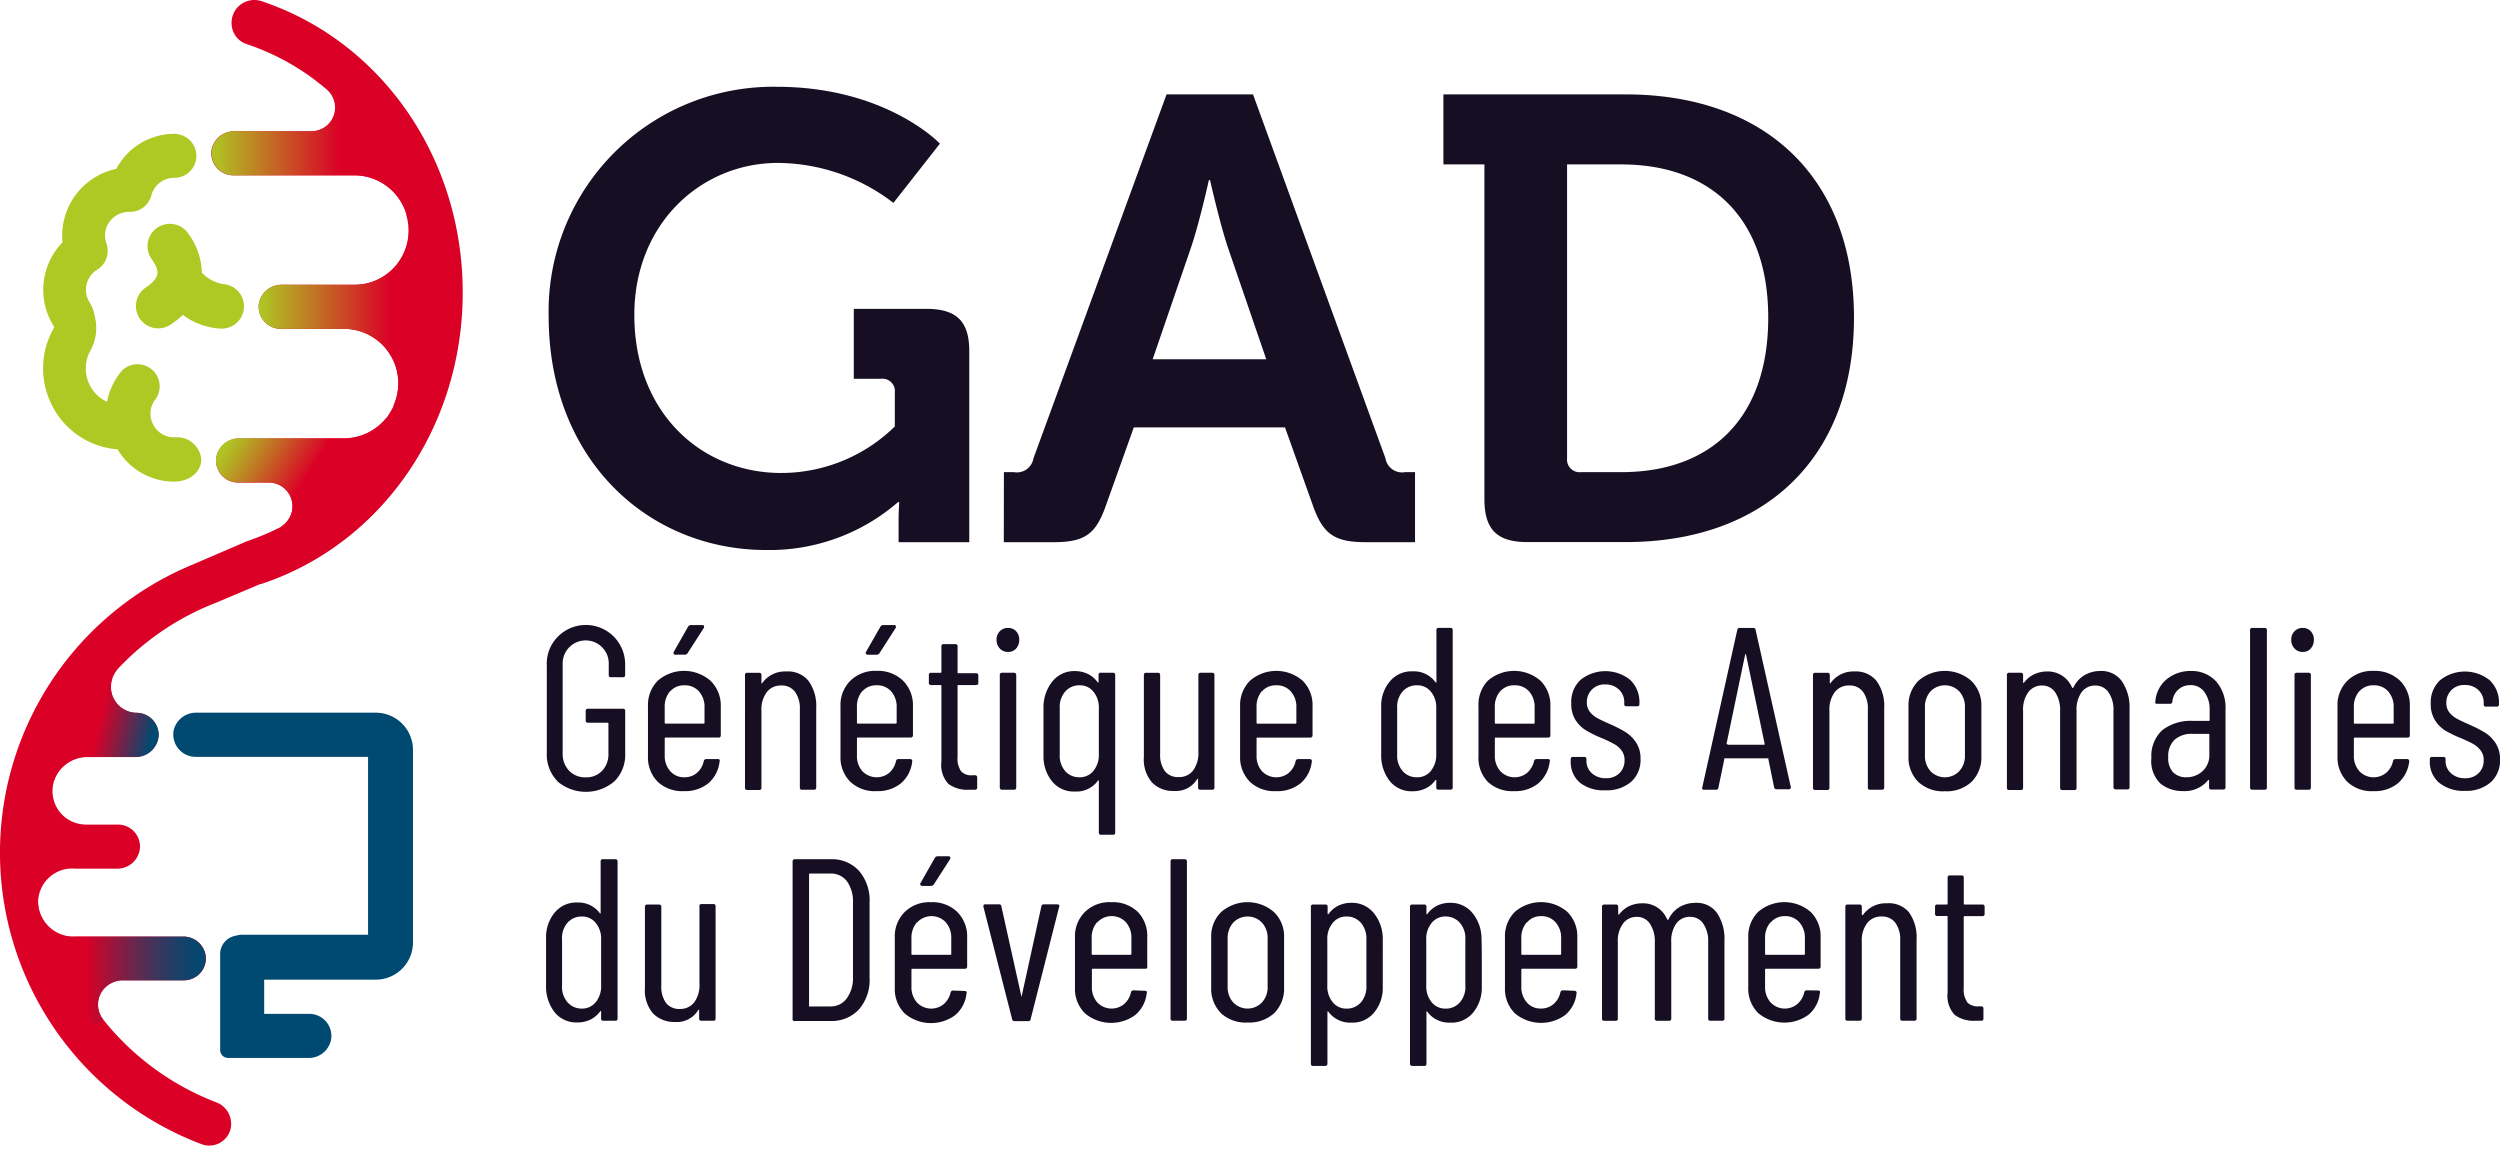 <?xml version="1.0" encoding="utf-8"?><svg xmlns="http://www.w3.org/2000/svg" xmlns:xlink="http://www.w3.org/1999/xlink" width="206.65" height="95.284" viewBox="0 0 206.65 95.284">
  <defs>
    <linearGradient id="linear-gradient" x1="0.04" y1="0.246" x2="0.597" y2="0.468" gradientUnits="objectBoundingBox">
      <stop offset="0" stop-color="#aec923"/>
      <stop offset="0.14" stop-color="#b3b223"/>
      <stop offset="0.42" stop-color="#c07724"/>
      <stop offset="0.83" stop-color="#d51a26"/>
      <stop offset="0.94" stop-color="#db0026"/>
    </linearGradient>
    <linearGradient id="linear-gradient-2" y1="0.5" x2="0.782" y2="0.5" gradientUnits="objectBoundingBox">
      <stop offset="0" stop-color="#aec923"/>
      <stop offset="0.94" stop-color="#db0026"/>
    </linearGradient>
    <linearGradient id="linear-gradient-3" x1="-0.002" y1="0.5" x2="0.639" y2="0.5" xlink:href="#linear-gradient-2"/>
    <linearGradient id="linear-gradient-4" x1="0.001" y1="0.502" x2="1" y2="0.502" gradientUnits="objectBoundingBox">
      <stop offset="0.31" stop-color="#db0026"/>
      <stop offset="0.42" stop-color="#ad0f36"/>
      <stop offset="0.57" stop-color="#70244b"/>
      <stop offset="0.71" stop-color="#40345b"/>
      <stop offset="0.83" stop-color="#1d3f67"/>
      <stop offset="0.93" stop-color="#08466e"/>
      <stop offset="1" stop-color="#004971"/>
    </linearGradient>
    <linearGradient id="linear-gradient-5" x1="0.405" y1="0.526" x2="0.925" y2="0.658" gradientUnits="objectBoundingBox">
      <stop offset="0.02" stop-color="#db0026"/>
      <stop offset="0.27" stop-color="#a71138"/>
      <stop offset="0.84" stop-color="#273c64"/>
      <stop offset="1" stop-color="#004971"/>
    </linearGradient>
  </defs>
  <g id="logo" transform="translate(-33.493 -23.489)">
    <path id="Tracé_86" data-name="Tracé 86" d="M55.1,23.582a1.883,1.883,0,0,0-2.452,2.029,1.807,1.807,0,0,0,1.276,1.537,19.733,19.733,0,0,1,6.634,3.79,1.96,1.96,0,0,1-1.307,3.4H52.878a1.891,1.891,0,0,0-1.914,1.63,1.83,1.83,0,0,0,1.814,2.014h9.993a4.5,4.5,0,0,1,4.32,3.259v.085a4.474,4.474,0,0,1-4.3,5.7H56.806a1.9,1.9,0,0,0-1.922,1.63A1.83,1.83,0,0,0,56.7,50.672h5.189a4.5,4.5,0,0,1,4.174,6.265,1.222,1.222,0,0,1-.092.208,4.474,4.474,0,0,1-4.09,2.591h-8.6a1.9,1.9,0,0,0-1.922,1.637,1.822,1.822,0,0,0,1.814,2.006h2.544a1.968,1.968,0,0,1,.922,3.7,19.625,19.625,0,0,1-2.714,1.138l-4.5,1.937a25.76,25.76,0,0,0,.715,47.907,1.722,1.722,0,0,0,.646.123,1.822,1.822,0,0,0,1.753-1.315,1.9,1.9,0,0,0-1.207-2.275,22.062,22.062,0,0,1-9.3-6.819,1.991,1.991,0,0,1,0-2.483,2.076,2.076,0,0,1,1.668-.769h5a1.822,1.822,0,0,0,1.822-1.883,1.853,1.853,0,0,0-1.922-1.73H39.717a2.821,2.821,0,1,1,0-5.619h3.528a1.876,1.876,0,0,0,1.822-1.76,1.822,1.822,0,0,0-1.83-1.883H40.694a2.844,2.844,0,0,1-1.783-.569,2.775,2.775,0,0,1-.976-2.937v-.054a2.952,2.952,0,0,1,2.8-2.022h3.936A1.9,1.9,0,0,0,46.6,84.3a1.837,1.837,0,0,0-1.83-1.883h0a2.145,2.145,0,0,1-1.991-1.422,2.306,2.306,0,0,1,.538-2.306A22.078,22.078,0,0,1,51.379,73.3l3.636-1.537h.069c9.97-3.3,16.658-13.007,16.658-24.1S65.054,26.9,55.1,23.582Z" transform="translate(0 0)" fill="#db0026"/>
    <path id="Tracé_87" data-name="Tracé 87" d="M70.979,70.871l-2.706,3.92-6.265,2.675a1.968,1.968,0,0,0-.922-3.7H58.541a1.822,1.822,0,0,1-1.814-2.006,1.9,1.9,0,0,1,1.922-1.637h8.6a4.543,4.543,0,0,0,3.521-1.645Z" transform="translate(-5.371 -10.405)" fill="url(#linear-gradient)"/>
    <path id="Tracé_88" data-name="Tracé 88" d="M76.177,51.129l-.561,7.541L72.4,62.752a1.222,1.222,0,0,0,.092-.208,4.5,4.5,0,0,0-4.174-6.25H63.131a1.83,1.83,0,0,1-1.814-2.014,1.9,1.9,0,0,1,1.922-1.63H69.25A4.474,4.474,0,0,0,73.709,47.8Z" transform="translate(-6.433 -5.622)" fill="url(#linear-gradient-2)"/>
    <path id="Tracé_89" data-name="Tracé 89" d="M72.385,43.559v-.085a4.5,4.5,0,0,0-4.32-3.259H58.071A1.83,1.83,0,0,1,56.257,38.2a1.891,1.891,0,0,1,1.914-1.63h6.342a1.96,1.96,0,0,0,1.315-3.421l4.966,2.821,3.075,5.02Z" transform="translate(-5.263 -2.234)" fill="url(#linear-gradient-3)"/>
    <path id="Tracé_90" data-name="Tracé 90" d="M55.48,147.4h0Z" transform="translate(-5.085 -28.657)" fill="#221b5c"/>
    <path id="Tracé_91" data-name="Tracé 91" d="M57.9,146.779l.092-.069Z" transform="translate(-5.645 -28.498)" fill="#221b5c"/>
    <path id="Tracé_92" data-name="Tracé 92" d="M42.815,130.221a1.983,1.983,0,0,1-.184-2.237,2.114,2.114,0,0,1,1.868-1.015h4.958a1.822,1.822,0,0,0,1.822-1.883,1.853,1.853,0,0,0-1.922-1.73H40.5a2.944,2.944,0,0,1-3.075-2.806l-.546.284.346,2.6h0l2.306,5.935,2.667,1.207Z" transform="translate(-0.783 -22.448)" fill="url(#linear-gradient-4)"/>
    <path id="Tracé_93" data-name="Tracé 93" d="M39.29,104.675a2.783,2.783,0,0,1,2.66-2.006h4.074a1.9,1.9,0,0,0,1.929-1.768,1.837,1.837,0,0,0-1.83-1.883h0A2.152,2.152,0,0,1,44.171,97.7a2.175,2.175,0,0,1,.43-2.383l-2.544,1.537-2.737,5.281Z" transform="translate(-1.341 -16.613)" fill="url(#linear-gradient-5)"/>
    <path id="Tracé_94" data-name="Tracé 94" d="M56.09,147.44Z" transform="translate(-5.226 -28.667)" fill="#221b5c"/>
    <path id="Tracé_95" data-name="Tracé 95" d="M58.779,145.75l-.069.123Z" transform="translate(-5.832 -28.276)" fill="#221b5c"/>
    <path id="Tracé_96" data-name="Tracé 96" d="M58.34,146.365a.77.77,0,0,0,.092-.115.77.77,0,0,1-.092.115Z" transform="translate(-5.747 -28.391)" fill="#221b5c"/>
    <path id="Tracé_97" data-name="Tracé 97" d="M57.31,147.16h.077Z" transform="translate(-5.508 -28.602)" fill="#221b5c"/>
    <path id="Tracé_98" data-name="Tracé 98" d="M56.69,147.36h0Z" transform="translate(-5.365 -28.648)" fill="#221b5c"/>
    <path id="Tracé_99" data-name="Tracé 99" d="M56.641,128.665H63.29a1.876,1.876,0,0,0,1.868-1.461,1.822,1.822,0,0,0-1.791-2.183H59.639v-2.829h9.225a3.075,3.075,0,0,0,3.075-3.075V103.2a3.075,3.075,0,0,0-3.075-3.075H54.043a1.9,1.9,0,0,0-1.883,1.438,1.853,1.853,0,0,0,1.814,2.214H68.226v14.7h-10.4a1.845,1.845,0,0,0-.538.085A1.537,1.537,0,0,0,56,120.017v.238a.631.631,0,0,0,0,.108.285.285,0,0,0,0,.085v7.6A.661.661,0,0,0,56.641,128.665Z" transform="translate(-4.309 -17.725)" fill="#004971"/>
    <path id="Tracé_100" data-name="Tracé 100" d="M48.961,62.971a1.953,1.953,0,0,1-1.768-1.13,1.9,1.9,0,0,1,.261-2.068,1.83,1.83,0,0,0-2.821-2.306,5.673,5.673,0,0,0-1.222,2.568,3.049,3.049,0,0,1-1.384-4.213,3.844,3.844,0,0,0,.43-2.591l-.085-.43a3.344,3.344,0,0,0-.43-1.038,1.953,1.953,0,0,1,.653-2.652,1.83,1.83,0,0,0,.769-2.175,1.937,1.937,0,0,1,.246-1.783,2.037,2.037,0,0,1,1.722-.823h0a1.822,1.822,0,0,0,1.745-1.361,1.937,1.937,0,0,1,1.883-1.453,1.814,1.814,0,0,0,1.33-3.075,1.914,1.914,0,0,0-1.4-.561,5.427,5.427,0,0,0-4.712,2.9,5.627,5.627,0,0,0-4.443,6.065,5.642,5.642,0,0,0-.676,7.011,6.719,6.719,0,0,0-.223,6.411,6.611,6.611,0,0,0,5.45,3.69A5.435,5.435,0,0,0,48.9,66.63c1.491,0,2.306-.922,2.306-1.837a2.022,2.022,0,0,0-2.245-1.822Z" transform="translate(-1.073 -3.328)" fill="#aec923"/>
    <path id="Tracé_101" data-name="Tracé 101" d="M55.195,52.515a2.929,2.929,0,0,1-1.63-.922,5.658,5.658,0,0,0-1.122-3.221,1.845,1.845,0,1,0-3.029,2.107c.646.938.769,1.5-.492,2.352a1.845,1.845,0,1,0,2.107,3.029A7.211,7.211,0,0,0,52,55.09a5.612,5.612,0,0,0,3.2,1.138,1.845,1.845,0,0,0,0-3.69Z" transform="translate(-3.385 -5.572)" fill="#aec923"/>
    <path id="Tracé_102" data-name="Tracé 102" d="M93.165,103.637a3.121,3.121,0,0,1-.876-2.306V94.044a3.129,3.129,0,0,1,.876-2.306,3.249,3.249,0,0,1,5.6,2.306v.823c0,.123-.062.184-.192.184H97.6a.169.169,0,0,1-.192-.184V94A1.906,1.906,0,1,0,93.6,94v7.341a2.006,2.006,0,0,0,.523,1.43,1.806,1.806,0,0,0,1.368.553,1.783,1.783,0,0,0,1.376-.546,1.983,1.983,0,0,0,.515-1.438V98.887a.069.069,0,0,0-.077-.077H95.687c-.123,0-.184-.061-.184-.192v-.769a.169.169,0,0,1,.184-.192h2.89a.169.169,0,0,1,.192.192v3.5a3.075,3.075,0,0,1-.892,2.306,3.628,3.628,0,0,1-4.712,0Z" transform="translate(-13.597 -15.582)" fill="#160f23"/>
    <path id="Tracé_103" data-name="Tracé 103" d="M108.988,100H104.63a.069.069,0,0,0-.077.077v1.391a1.891,1.891,0,0,0,.454,1.307,1.491,1.491,0,0,0,1.168.507,1.537,1.537,0,0,0,1.045-.369,1.745,1.745,0,0,0,.561-.969.215.215,0,0,1,.215-.169h.953a.2.2,0,0,1,.138.054.177.177,0,0,1,0,.154,2.744,2.744,0,0,1-.922,1.791,3.013,3.013,0,0,1-2.022.653,2.952,2.952,0,0,1-2.168-.769,2.867,2.867,0,0,1-.807-2.122v-4.12a2.86,2.86,0,0,1,.807-2.114,3.321,3.321,0,0,1,4.359,0,2.837,2.837,0,0,1,.853,2.114v2.391a.169.169,0,0,1-.2.192Zm-3.982-3.844a1.937,1.937,0,0,0-.454,1.33v1.284a.069.069,0,0,0,.077.077h3.136a.069.069,0,0,0,.077-.077V97.511a1.906,1.906,0,0,0-.461-1.33,1.537,1.537,0,0,0-1.207-.5,1.484,1.484,0,0,0-1.168.5Zm.292-3.075a.161.161,0,0,1,0-.161l1.184-2.083a.269.269,0,0,1,.231-.138h.938q.115,0,.138.069a.161.161,0,0,1,0,.161l-1.338,2.083a.269.269,0,0,1-.231.138H105.5a.154.154,0,0,1-.2-.085Z" transform="translate(-16.114 -15.544)" fill="#160f23"/>
    <path id="Tracé_104" data-name="Tracé 104" d="M118.85,96.465a3.536,3.536,0,0,1,.638,2.237v6.58c0,.123-.062.184-.192.184h-.976a.161.161,0,0,1-.185-.185V98.817a2.306,2.306,0,0,0-.407-1.453,1.338,1.338,0,0,0-1.13-.515,1.445,1.445,0,0,0-1.2.553,2.383,2.383,0,0,0-.438,1.537V105.3a.169.169,0,0,1-.192.184h-.976c-.131,0-.192-.062-.192-.184V95.988a.169.169,0,0,1,.192-.192h.976a.177.177,0,0,1,.192.192v.676c0,.046,0,0,.054,0A2.306,2.306,0,0,1,117,95.688,2.2,2.2,0,0,1,118.85,96.465Z" transform="translate(-18.526 -16.696)" fill="#160f23"/>
    <path id="Tracé_105" data-name="Tracé 105" d="M129.665,100h-4.359c-.054,0-.077,0-.077.077v1.391a1.883,1.883,0,0,0,.446,1.307,1.639,1.639,0,0,0,2.222.138,1.791,1.791,0,0,0,.561-.969.208.208,0,0,1,.208-.169h.961a.177.177,0,0,1,.131.054.154.154,0,0,1,.038.154,2.744,2.744,0,0,1-.922,1.791,3.029,3.029,0,0,1-2.022.653,2.921,2.921,0,0,1-2.168-.769,2.844,2.844,0,0,1-.815-2.122v-4.12a2.837,2.837,0,0,1,.815-2.114,2.937,2.937,0,0,1,2.168-.815,2.975,2.975,0,0,1,2.191.815,2.867,2.867,0,0,1,.815,2.114v2.391a.177.177,0,0,1-.192.192Zm-3.99-3.844a1.93,1.93,0,0,0-.446,1.33v1.284a.069.069,0,0,0,.077.077h3.129a.069.069,0,0,0,.077-.077V97.51a1.937,1.937,0,0,0-.454-1.33,1.537,1.537,0,0,0-1.207-.5,1.491,1.491,0,0,0-1.176.5Zm.3-3.075a.138.138,0,0,1,0-.161l1.192-2.083a.269.269,0,0,1,.223-.138h.9a.146.146,0,0,1,.146.069.184.184,0,0,1,0,.161L127.1,93.013a.269.269,0,0,1-.231.138h-.723a.154.154,0,0,1-.169-.085Z" transform="translate(-20.901 -15.544)" fill="#160f23"/>
    <path id="Tracé_106" data-name="Tracé 106" d="M137.275,96.132h-1.453c-.054,0-.077,0-.077.077v5.85a1.853,1.853,0,0,0,.3,1.215,1.153,1.153,0,0,0,.938.315h.192a.169.169,0,0,1,.192.192v.823c0,.123-.061.184-.192.184H136.7a2.637,2.637,0,0,1-1.714-.484,2.306,2.306,0,0,1-.577-1.845v-6.25a.069.069,0,0,0-.077-.077h-.769a.169.169,0,0,1-.192-.192v-.63a.169.169,0,0,1,.192-.192h.769a.069.069,0,0,0,.077-.077v-2.1c0-.131.061-.192.184-.192h.961a.169.169,0,0,1,.192.192v2.137c0,.054,0,.077.077.077h1.453a.169.169,0,0,1,.184.192v.63C137.459,96.07,137.4,96.132,137.275,96.132Z" transform="translate(-23.099 -16.018)" fill="#160f23"/>
    <path id="Tracé_107" data-name="Tracé 107" d="M140.919,92.709a1.022,1.022,0,0,1-.269-.723.969.969,0,0,1,.269-.7.915.915,0,0,1,.692-.277.869.869,0,0,1,.661.277.992.992,0,0,1,.254.7,1.053,1.053,0,0,1-.254.723.853.853,0,0,1-.661.284A.892.892,0,0,1,140.919,92.709Zm0,11.531V94.907a.169.169,0,0,1,.192-.192h.976a.177.177,0,0,1,.192.192V104.2a.169.169,0,0,1-.192.184h-.976a.175.175,0,0,1-.192-.184Z" transform="translate(-24.783 -15.616)" fill="#160f23"/>
    <path id="Tracé_108" data-name="Tracé 108" d="M150.466,95.788h.969a.169.169,0,0,1,.192.192v13.007a.169.169,0,0,1-.192.192h-.969a.169.169,0,0,1-.192-.192v-4.243a.054.054,0,0,0,0-.054h-.062a2.175,2.175,0,0,1-1.9.915,2.306,2.306,0,0,1-1.845-.769,3.236,3.236,0,0,1-.769-2.076c0-.469,0-1.153,0-2.06V98.579a3.39,3.39,0,0,1,.769-2.114,2.306,2.306,0,0,1,1.822-.815,2.514,2.514,0,0,1,1.084.238,2.222,2.222,0,0,1,.815.7h.062a.061.061,0,0,0,0-.062v-.553a.169.169,0,0,1,.215-.185Zm-.646,8.118a2.068,2.068,0,0,0,.454-1.384v-3.79a2.037,2.037,0,0,0-.454-1.384,1.407,1.407,0,0,0-1.138-.523,1.537,1.537,0,0,0-1.2.53,1.937,1.937,0,0,0-.438,1.376v3.79a1.945,1.945,0,0,0,.438,1.384,1.537,1.537,0,0,0,1.2.523,1.43,1.43,0,0,0,1.138-.523Z" transform="translate(-25.951 -16.689)" fill="#160f23"/>
    <path id="Tracé_109" data-name="Tracé 109" d="M161.161,95.829h.976a.169.169,0,0,1,.184.192v9.294a.161.161,0,0,1-.184.184h-.976c-.131,0-.192-.062-.192-.184v-.707H160.9a2.052,2.052,0,0,1-1.906.992,2.421,2.421,0,0,1-1.83-.7,2.913,2.913,0,0,1-.676-2.114V96.022a.169.169,0,0,1,.192-.192h.969a.169.169,0,0,1,.185.192v6.5a2.26,2.26,0,0,0,.392,1.438,1.368,1.368,0,0,0,1.138.492,1.437,1.437,0,0,0,1.2-.553,2.429,2.429,0,0,0,.431-1.537V96.022a.169.169,0,0,1,.169-.192Z" transform="translate(-28.443 -16.73)" fill="#160f23"/>
    <path id="Tracé_110" data-name="Tracé 110" d="M172.635,101.142h-4.359c-.054,0-.077,0-.077.077v1.391a1.883,1.883,0,0,0,.446,1.307,1.639,1.639,0,0,0,2.222.138,1.745,1.745,0,0,0,.561-.969.215.215,0,0,1,.215-.169h.953a.177.177,0,0,1,.131.054.154.154,0,0,1,.038.154,2.744,2.744,0,0,1-.922,1.791,3.029,3.029,0,0,1-2.022.653,2.936,2.936,0,0,1-2.168-.769,2.875,2.875,0,0,1-.815-2.122v-4.12a2.867,2.867,0,0,1,.815-2.114,3.321,3.321,0,0,1,4.359,0,2.837,2.837,0,0,1,.815,2.114v2.391a.177.177,0,0,1-.192.192Zm-3.99-3.844a1.93,1.93,0,0,0-.446,1.33v1.284a.069.069,0,0,0,.077.077h3.136a.069.069,0,0,0,.077-.077V98.651a1.907,1.907,0,0,0-.461-1.33,1.537,1.537,0,0,0-1.207-.5,1.491,1.491,0,0,0-1.176.5Z" transform="translate(-30.839 -16.684)" fill="#160f23"/>
    <path id="Tracé_111" data-name="Tracé 111" d="M186.753,91h.976a.169.169,0,0,1,.192.192v13c0,.123-.062.184-.192.184h-.976a.169.169,0,0,1-.192-.184v-.553a.061.061,0,0,0,0-.062H186.5a2.137,2.137,0,0,1-.815.692,2.375,2.375,0,0,1-1.076.238,2.306,2.306,0,0,1-1.83-.769,3.4,3.4,0,0,1-.769-2.114q0-.7,0-2.122V97.434a3.113,3.113,0,0,1,.769-2.068,2.306,2.306,0,0,1,1.845-.769,2.183,2.183,0,0,1,1.891.922h.061a.054.054,0,0,0,0-.054V91.2a.169.169,0,0,1,.177-.2Zm-.638,11.823a2.068,2.068,0,0,0,.446-1.384V97.657a2.037,2.037,0,0,0-.446-1.384,1.414,1.414,0,0,0-1.138-.523,1.537,1.537,0,0,0-1.207.523,1.922,1.922,0,0,0-.438,1.384v3.79a1.952,1.952,0,0,0,.438,1.376,1.538,1.538,0,0,0,1.207.53,1.438,1.438,0,0,0,1.138-.523Z" transform="translate(-34.348 -15.613)" fill="#160f23"/>
    <path id="Tracé_112" data-name="Tracé 112" d="M198.257,101.142H193.9a.069.069,0,0,0-.077.077v1.391a1.891,1.891,0,0,0,.454,1.307,1.629,1.629,0,0,0,2.214.138,1.8,1.8,0,0,0,.569-.969.208.208,0,0,1,.208-.169h.953a.185.185,0,0,1,.138.054.177.177,0,0,1,0,.154,2.79,2.79,0,0,1-.93,1.791,3.006,3.006,0,0,1-2.014.653,2.952,2.952,0,0,1-2.175-.769,2.867,2.867,0,0,1-.769-2.122v-4.12a2.86,2.86,0,0,1,.769-2.114,3.321,3.321,0,0,1,4.359,0,2.837,2.837,0,0,1,.815,2.114v2.391a.169.169,0,0,1-.154.192ZM194.275,97.3a1.937,1.937,0,0,0-.454,1.33v1.284a.069.069,0,0,0,.077.077h3.136a.069.069,0,0,0,.077-.077V98.651a1.907,1.907,0,0,0-.461-1.33,1.538,1.538,0,0,0-1.2-.5,1.491,1.491,0,0,0-1.184.5Z" transform="translate(-36.766 -16.684)" fill="#160f23"/>
    <path id="Tracé_113" data-name="Tracé 113" d="M203.158,104.884a2.252,2.252,0,0,1-.769-1.807v-.138a.169.169,0,0,1,.184-.192h.922c.123,0,.192.054.192.154v.154a1.376,1.376,0,0,0,.446,1.038,1.668,1.668,0,0,0,1.176.415,1.538,1.538,0,0,0,1.107-.415,1.461,1.461,0,0,0,.423-1.076,1.3,1.3,0,0,0-.269-.83,1.922,1.922,0,0,0-.623-.523,10.578,10.578,0,0,0-1.061-.5,9.223,9.223,0,0,1-1.261-.63,2.767,2.767,0,0,1-.846-.846,2.529,2.529,0,0,1-.346-1.384,2.5,2.5,0,0,1,.769-1.929,3.29,3.29,0,0,1,4.1,0,2.544,2.544,0,0,1,.769,1.93v.062c0,.131-.062.192-.185.192H207c-.123,0-.185-.054-.185-.154V98.25a1.414,1.414,0,0,0-.438-1.069,1.537,1.537,0,0,0-1.115-.423,1.438,1.438,0,0,0-1.537,1.491,1.207,1.207,0,0,0,.246.769,1.968,1.968,0,0,0,.607.515q.369.2,1.015.484a11.055,11.055,0,0,1,1.291.653,2.952,2.952,0,0,1,.892.861,2.36,2.36,0,0,1,.384,1.376,2.414,2.414,0,0,1-.769,1.891,3.075,3.075,0,0,1-2.129.707,3.167,3.167,0,0,1-2.106-.623Z" transform="translate(-39.061 -16.691)" fill="#160f23"/>
    <path id="Tracé_114" data-name="Tracé 114" d="M222.477,104.216l-.484-2.368a.061.061,0,0,0,0-.062h-3.636a.077.077,0,0,0,0,.062l-.492,2.368c0,.115-.085.169-.215.169h-.969a.169.169,0,0,1-.146-.054.192.192,0,0,1,0-.154l2.89-13a.192.192,0,0,1,.208-.169h1.1c.131,0,.2.054.208.169l2.913,13h0c0,.115-.061.169-.177.169h-.992a.192.192,0,0,1-.208-.131Zm-3.844-3.552h3c.038,0,.054,0,.054-.077l-1.537-7.364s0-.054-.038-.054,0,0-.038.054l-1.537,7.364c.077.046.1.077.138.077Z" transform="translate(-42.329 -15.616)" fill="#160f23"/>
    <path id="Tracé_115" data-name="Tracé 115" d="M233.69,96.465a3.536,3.536,0,0,1,.638,2.237v6.58c0,.123-.061.184-.192.184h-.976a.161.161,0,0,1-.185-.185V98.817a2.306,2.306,0,0,0-.407-1.453,1.338,1.338,0,0,0-1.13-.515,1.445,1.445,0,0,0-1.2.553,2.383,2.383,0,0,0-.438,1.537v6.365a.169.169,0,0,1-.192.184h-.976c-.131,0-.192-.062-.192-.184V95.989a.169.169,0,0,1,.192-.192h1.007a.177.177,0,0,1,.192.192v.676c0,.046.038,0,.054,0a2.306,2.306,0,0,1,1.991-.976,2.2,2.2,0,0,1,1.814.776Z" transform="translate(-45.086 -16.697)" fill="#160f23"/>
    <path id="Tracé_116" data-name="Tracé 116" d="M239.524,104.808a2.844,2.844,0,0,1-.815-2.122V98.559a2.844,2.844,0,0,1,.823-2.114,3.329,3.329,0,0,1,4.366,0,2.829,2.829,0,0,1,.838,2.114v4.128a2.852,2.852,0,0,1-.823,2.122,3.013,3.013,0,0,1-2.2.769A2.96,2.96,0,0,1,239.524,104.808Zm3.382-.892a1.83,1.83,0,0,0,.469-1.307V98.651a1.876,1.876,0,0,0-.469-1.33,1.661,1.661,0,0,0-2.375,0,1.906,1.906,0,0,0-.461,1.33v3.959a1.86,1.86,0,0,0,.461,1.307,1.644,1.644,0,0,0,2.375,0Z" transform="translate(-47.461 -16.684)" fill="#160f23"/>
    <path id="Tracé_117" data-name="Tracé 117" d="M258.8,96.492a3.844,3.844,0,0,1,.63,2.306v6.442a.161.161,0,0,1-.185.184h-.953a.169.169,0,0,1-.192-.184v-6.3a2.552,2.552,0,0,0-.407-1.537,1.3,1.3,0,0,0-1.076-.561,1.368,1.368,0,0,0-1.153.553,2.475,2.475,0,0,0-.415,1.537v6.365a.169.169,0,0,1-.192.184h-.976c-.131,0-.192-.062-.192-.184V98.937a2.606,2.606,0,0,0-.407-1.537,1.284,1.284,0,0,0-1.069-.561,1.391,1.391,0,0,0-1.153.553,2.429,2.429,0,0,0-.43,1.537v6.365c0,.123-.061.184-.192.184h-.953c-.131,0-.192-.062-.192-.184V95.977a.169.169,0,0,1,.192-.192h.953a.169.169,0,0,1,.192.192v.638h.069a2.2,2.2,0,0,1,.853-.707,2.5,2.5,0,0,1,1.053-.231,2.206,2.206,0,0,1,1.261.354,2.252,2.252,0,0,1,.823,1,.054.054,0,0,0,.061,0s.038,0,.054-.054a2.306,2.306,0,0,1,.938-1.015A2.606,2.606,0,0,1,257,95.639a2.076,2.076,0,0,1,1.8.853Z" transform="translate(-49.908 -16.686)" fill="#160f23"/>
    <path id="Tracé_118" data-name="Tracé 118" d="M270.183,96.508a3.3,3.3,0,0,1,.769,2.306v6.442c0,.123-.061.184-.192.184h-.976a.169.169,0,0,1-.192-.184v-.607a.092.092,0,0,0-.069,0,2.483,2.483,0,0,1-2.106.915,2.883,2.883,0,0,1-1.822-.6,2.56,2.56,0,0,1-.769-2.129,2.891,2.891,0,0,1,.9-2.306,3.844,3.844,0,0,1,2.468-.769h1.376c.046,0,.069,0,.069-.077v-.769a2.46,2.46,0,0,0-.43-1.537,1.376,1.376,0,0,0-1.176-.569,1.437,1.437,0,0,0-.992.377,1.484,1.484,0,0,0-.477.976.192.192,0,0,1-.208.192H265.3a.184.184,0,0,1-.146-.054.146.146,0,0,1,0-.138,2.591,2.591,0,0,1,.915-1.822,3.075,3.075,0,0,1,2.022-.7A2.737,2.737,0,0,1,270.183,96.508Zm-1.13,7.411a1.783,1.783,0,0,0,.561-1.4v-1.607c0-.054,0-.077-.069-.077H268.2a2.1,2.1,0,0,0-1.453.484,1.86,1.86,0,0,0-.53,1.445,1.7,1.7,0,0,0,.407,1.253,1.491,1.491,0,0,0,1.084.407A1.945,1.945,0,0,0,269.053,103.919Z" transform="translate(-53.498 -16.686)" fill="#160f23"/>
    <path id="Tracé_119" data-name="Tracé 119" d="M275.439,104.2v-13a.169.169,0,0,1,.192-.192h1.007a.169.169,0,0,1,.192.192v13a.169.169,0,0,1-.192.184h-.976C275.5,104.385,275.439,104.324,275.439,104.2Z" transform="translate(-55.956 -15.615)" fill="#160f23"/>
    <path id="Tracé_120" data-name="Tracé 120" d="M280.139,92.709a.992.992,0,0,1-.269-.723.938.938,0,0,1,.269-.7.9.9,0,0,1,.684-.277.861.861,0,0,1,.661.277.992.992,0,0,1,.254.7,1.053,1.053,0,0,1-.254.723.838.838,0,0,1-.661.284.876.876,0,0,1-.684-.284Zm0,11.531V94.907a.169.169,0,0,1,.184-.192h.976a.169.169,0,0,1,.192.192V104.2c0,.123-.061.184-.192.184h-.976a.161.161,0,0,1-.184-.185Z" transform="translate(-56.981 -15.616)" fill="#160f23"/>
    <path id="Tracé_121" data-name="Tracé 121" d="M290.628,101.141h-4.359a.069.069,0,0,0-.077.077v1.391a1.891,1.891,0,0,0,.454,1.307,1.629,1.629,0,0,0,2.214.138,1.753,1.753,0,0,0,.569-.969.208.208,0,0,1,.208-.169h.953a.184.184,0,0,1,.138.054.177.177,0,0,1,.038.154,2.752,2.752,0,0,1-.93,1.791,3,3,0,0,1-2.014.653,2.921,2.921,0,0,1-2.168-.769,2.844,2.844,0,0,1-.815-2.122v-4.12a2.837,2.837,0,0,1,.815-2.114,2.937,2.937,0,0,1,2.168-.815,2.99,2.99,0,0,1,2.191.815,2.86,2.86,0,0,1,.807,2.114v2.391a.169.169,0,0,1-.192.192ZM286.646,97.3a1.937,1.937,0,0,0-.454,1.33v1.284a.069.069,0,0,0,.077.077h3.136a.069.069,0,0,0,.077-.077V98.65a1.937,1.937,0,0,0-.454-1.33,1.537,1.537,0,0,0-1.207-.5,1.491,1.491,0,0,0-1.176.5Z" transform="translate(-58.129 -16.683)" fill="#160f23"/>
    <path id="Tracé_122" data-name="Tracé 122" d="M295.538,104.894a2.252,2.252,0,0,1-.769-1.807v-.138a.169.169,0,0,1,.192-.192h.915c.131,0,.192.054.192.154v.154a1.376,1.376,0,0,0,.446,1.038,1.668,1.668,0,0,0,1.176.415,1.537,1.537,0,0,0,1.107-.415,1.461,1.461,0,0,0,.423-1.076,1.253,1.253,0,0,0-.269-.83,1.975,1.975,0,0,0-.615-.523c-.238-.131-.592-.3-1.069-.5a9.224,9.224,0,0,1-1.23-.6,2.668,2.668,0,0,1-.838-.846,2.468,2.468,0,0,1-.354-1.384,2.5,2.5,0,0,1,.769-1.929,3.29,3.29,0,0,1,4.1,0,2.522,2.522,0,0,1,.769,1.93v.062a.169.169,0,0,1-.192.192h-.876c-.131,0-.192-.054-.192-.154V98.29a1.438,1.438,0,0,0-.43-1.053,1.538,1.538,0,0,0-1.122-.423,1.438,1.438,0,0,0-1.537,1.491,1.207,1.207,0,0,0,.246.769,2,2,0,0,0,.615.515q.361.2,1.015.484a11.529,11.529,0,0,1,1.284.653,2.867,2.867,0,0,1,.892.861,2.36,2.36,0,0,1,.384,1.376,2.414,2.414,0,0,1-.769,1.891,3.075,3.075,0,0,1-2.122.707,3.167,3.167,0,0,1-2.137-.669Z" transform="translate(-60.426 -16.7)" fill="#160f23"/>
    <path id="Tracé_123" data-name="Tracé 123" d="M96.953,115.877h.976c.131,0,.192.061.192.184v12.976a.169.169,0,0,1-.192.192h-.976a.169.169,0,0,1-.192-.192v-.553a.061.061,0,0,0,0-.054H96.7a2.222,2.222,0,0,1-.815.7,2.376,2.376,0,0,1-1.076.238,2.306,2.306,0,0,1-1.83-.769,3.4,3.4,0,0,1-.769-2.114V122.3a3.152,3.152,0,0,1,.769-2.076,2.306,2.306,0,0,1,1.845-.769,2.191,2.191,0,0,1,1.837.892h.061a.061.061,0,0,0,0-.054v-4.251a.169.169,0,0,1,.231-.161Zm-.638,11.815a2.037,2.037,0,0,0,.446-1.384v-3.782a2.037,2.037,0,0,0-.446-1.384,1.422,1.422,0,0,0-1.138-.53,1.537,1.537,0,0,0-1.207.53,1.922,1.922,0,0,0-.438,1.384v3.782a1.937,1.937,0,0,0,.438,1.376,1.537,1.537,0,0,0,1.207.538A1.422,1.422,0,0,0,96.315,127.692Z" transform="translate(-13.58 -21.364)" fill="#160f23"/>
    <path id="Tracé_124" data-name="Tracé 124" d="M107.511,120.7h.976a.169.169,0,0,1,.192.192v9.263a.169.169,0,0,1-.192.192h-.976a.169.169,0,0,1-.192-.192v-.707a.108.108,0,0,0-.069,0,2.045,2.045,0,0,1-1.914,1,2.445,2.445,0,0,1-1.822-.7,2.921,2.921,0,0,1-.676-2.114v-6.7a.169.169,0,0,1,.192-.192H104a.169.169,0,0,1,.192.192v6.5a2.306,2.306,0,0,0,.392,1.445,1.376,1.376,0,0,0,1.138.492,1.453,1.453,0,0,0,1.2-.561,2.406,2.406,0,0,0,.423-1.537V120.93a.169.169,0,0,1,.169-.231Z" transform="translate(-16.035 -22.482)" fill="#160f23"/>
    <path id="Tracé_125" data-name="Tracé 125" d="M118.717,129.04V116.063c0-.123.062-.184.192-.184h2.944a3.013,3.013,0,0,1,2.352.961,3.713,3.713,0,0,1,.876,2.591V125.7a3.713,3.713,0,0,1-.876,2.591,3.075,3.075,0,0,1-2.352.961h-2.921a.169.169,0,0,1-.215-.215Zm1.438-.992h1.676a1.63,1.63,0,0,0,1.353-.653,2.821,2.821,0,0,0,.523-1.76v-6.15a2.883,2.883,0,0,0-.492-1.776,1.653,1.653,0,0,0-1.384-.646h-1.676c-.054,0-.077,0-.077.077v10.854c0,.054.023.077.077.077Z" transform="translate(-19.708 -21.367)" fill="#160f23"/>
    <path id="Tracé_126" data-name="Tracé 126" d="M135.521,124.862h-4.359a.069.069,0,0,0-.077.077v1.4a1.906,1.906,0,0,0,.454,1.307,1.627,1.627,0,0,0,2.222.131,1.768,1.768,0,0,0,.561-.961.208.208,0,0,1,.223-.154l.953.038a.185.185,0,0,1,.138.054.177.177,0,0,1,0,.154,2.721,2.721,0,0,1-.93,1.783,3.367,3.367,0,0,1-4.182-.138,2.844,2.844,0,0,1-.815-2.122v-4.151a2.829,2.829,0,0,1,.815-2.106,2.906,2.906,0,0,1,2.168-.815,2.96,2.96,0,0,1,2.191.815,2.86,2.86,0,0,1,.807,2.106v2.391a.169.169,0,0,1-.169.192Zm-3.982-3.844a1.937,1.937,0,0,0-.454,1.33v1.284a.069.069,0,0,0,.077.077H134.3a.069.069,0,0,0,.077-.077v-1.284a1.937,1.937,0,0,0-.454-1.33,1.619,1.619,0,0,0-2.383.031Zm.292-3.075a.161.161,0,0,1,0-.161l1.184-2.083a.284.284,0,0,1,.231-.138h.9q.115,0,.138.069a.161.161,0,0,1,0,.161l-1.338,2.083a.292.292,0,0,1-.231.138h-.769a.169.169,0,0,1-.115-.077Z" transform="translate(-22.252 -21.294)" fill="#160f23"/>
    <path id="Tracé_127" data-name="Tracé 127" d="M141.608,130.208l-2.368-9.271v-.077c0-.085.054-.131.169-.131h1.107c.131,0,.2.054.208.169l1.645,7.4s0,.054.038.054,0,0,0-.054l1.622-7.4a.2.2,0,0,1,.215-.169h1.107a.184.184,0,0,1,.146.062.138.138,0,0,1,0,.154l-2.352,9.271c0,.115-.085.169-.208.169h-1.115a.2.2,0,0,1-.215-.177Z" transform="translate(-24.457 -22.489)" fill="#160f23"/>
    <path id="Tracé_128" data-name="Tracé 128" d="M154.9,126h-4.343a.069.069,0,0,0-.077.077v1.4a1.9,1.9,0,0,0,.446,1.307,1.627,1.627,0,0,0,2.222.131,1.768,1.768,0,0,0,.561-.961.208.208,0,0,1,.208-.169l.961.038a.177.177,0,0,1,.131.054.154.154,0,0,1,0,.154,2.721,2.721,0,0,1-.93,1.783,3.367,3.367,0,0,1-4.182-.138,2.844,2.844,0,0,1-.815-2.122V123.42a2.829,2.829,0,0,1,.815-2.106,2.906,2.906,0,0,1,2.2-.815,2.96,2.96,0,0,1,2.191.815,2.86,2.86,0,0,1,.769,2.106v2.391C155.083,125.941,155.021,126,154.9,126Zm-3.99-3.844a1.93,1.93,0,0,0-.446,1.33v1.284a.069.069,0,0,0,.077.077h3.129a.069.069,0,0,0,.077-.077v-1.284a1.937,1.937,0,0,0-.454-1.33,1.619,1.619,0,0,0-2.383.031Z" transform="translate(-26.732 -22.435)" fill="#160f23"/>
    <path id="Tracé_129" data-name="Tracé 129" d="M159.359,129.041V116.064c0-.123.061-.184.192-.184h.969c.131,0,.192.062.192.184v12.976a.169.169,0,0,1-.192.192h-.969a.169.169,0,0,1-.192-.192Z" transform="translate(-29.109 -21.368)" fill="#160f23"/>
    <path id="Tracé_130" data-name="Tracé 130" d="M164.544,129.678a2.875,2.875,0,0,1-.815-2.122v-4.136a2.837,2.837,0,0,1,.823-2.106,3.329,3.329,0,0,1,4.366,0,2.79,2.79,0,0,1,.838,2.106v4.136a2.852,2.852,0,0,1-.823,2.122,3.075,3.075,0,0,1-2.2.769,2.99,2.99,0,0,1-2.191-.769Zm3.382-.892a1.845,1.845,0,0,0,.469-1.307v-3.959a1.876,1.876,0,0,0-.469-1.33,1.644,1.644,0,0,0-2.375,0,1.907,1.907,0,0,0-.461,1.33v3.959a1.876,1.876,0,0,0,.461,1.307,1.644,1.644,0,0,0,2.375,0Z" transform="translate(-30.12 -22.436)" fill="#160f23"/>
    <path id="Tracé_131" data-name="Tracé 131" d="M180.392,125.566v2.06a3.152,3.152,0,0,1-.769,2.076,2.306,2.306,0,0,1-1.845.769,2.214,2.214,0,0,1-1.891-.915.069.069,0,0,0-.069,0,.077.077,0,0,0,0,.062v4.243a.177.177,0,0,1-.192.192h-.984a.169.169,0,0,1-.192-.192V120.9a.169.169,0,0,1,.192-.192h1a.169.169,0,0,1,.192.192v.553a.061.061,0,0,0,0,.054h.069a2.106,2.106,0,0,1,.815-.7,2.375,2.375,0,0,1,1.076-.238,2.306,2.306,0,0,1,1.83.815,3.375,3.375,0,0,1,.769,2.106ZM178.6,128.78a2,2,0,0,0,.438-1.384v-3.782a2.014,2.014,0,0,0-.438-1.376,1.537,1.537,0,0,0-1.207-.538,1.422,1.422,0,0,0-1.138.53,2.037,2.037,0,0,0-.446,1.384V127.4a2.037,2.037,0,0,0,.446,1.384,1.422,1.422,0,0,0,1.138.53A1.537,1.537,0,0,0,178.6,128.78Z" transform="translate(-32.599 -22.452)" fill="#160f23"/>
    <path id="Tracé_132" data-name="Tracé 132" d="M191.044,125.566v2.06a3.19,3.19,0,0,1-.769,2.076,2.306,2.306,0,0,1-1.845.769,2.214,2.214,0,0,1-1.9-.915h-.061a.062.062,0,0,0,0,.062v4.243a.169.169,0,0,1-.192.192H185.3a.177.177,0,0,1-.192-.192V120.9a.169.169,0,0,1,.192-.192h.976a.169.169,0,0,1,.192.192v.553a.054.054,0,0,0,0,.054h.061a2.222,2.222,0,0,1,.815-.7,2.391,2.391,0,0,1,1.084-.238,2.306,2.306,0,0,1,1.822.815,3.336,3.336,0,0,1,.769,2.106C191.036,123.914,191.044,124.621,191.044,125.566Zm-1.8,3.213a1.922,1.922,0,0,0,.438-1.384v-3.782a1.937,1.937,0,0,0-.438-1.376,1.537,1.537,0,0,0-1.207-.538,1.438,1.438,0,0,0-1.138.53,2.037,2.037,0,0,0-.446,1.384V127.4a2.037,2.037,0,0,0,.446,1.384,1.437,1.437,0,0,0,1.138.53A1.538,1.538,0,0,0,189.245,128.78Z" transform="translate(-35.065 -22.452)" fill="#160f23"/>
    <path id="Tracé_133" data-name="Tracé 133" d="M201.108,126h-4.359a.069.069,0,0,0-.077.077v1.4a1.906,1.906,0,0,0,.454,1.307,1.468,1.468,0,0,0,1.168.507,1.537,1.537,0,0,0,1.045-.377,1.722,1.722,0,0,0,.561-.961.215.215,0,0,1,.215-.169l.953.038a.169.169,0,0,1,.131.054.154.154,0,0,1,.038.154,2.714,2.714,0,0,1-.922,1.783,3.375,3.375,0,0,1-4.19-.138,2.867,2.867,0,0,1-.807-2.122v-4.136a2.86,2.86,0,0,1,.807-2.106,3.321,3.321,0,0,1,4.359,0,2.829,2.829,0,0,1,.815,2.106v2.391a.169.169,0,0,1-.192.192Zm-3.982-3.844a1.937,1.937,0,0,0-.454,1.33v1.284a.069.069,0,0,0,.077.077h3.136a.069.069,0,0,0,.077-.077V123.49a1.907,1.907,0,0,0-.461-1.33,1.537,1.537,0,0,0-1.207-.507,1.468,1.468,0,0,0-1.168.538Z" transform="translate(-37.426 -22.436)" fill="#160f23"/>
    <path id="Tracé_134" data-name="Tracé 134" d="M215.236,121.376a3.8,3.8,0,0,1,.638,2.306v6.442a.169.169,0,0,1-.192.192h-.961a.169.169,0,0,1-.192-.192v-6.3a2.552,2.552,0,0,0-.407-1.537,1.276,1.276,0,0,0-1.076-.561,1.368,1.368,0,0,0-1.153.553,2.452,2.452,0,0,0-.415,1.537v6.311a.169.169,0,0,1-.192.192h-.976a.169.169,0,0,1-.192-.192v-6.3a2.606,2.606,0,0,0-.407-1.537,1.268,1.268,0,0,0-1.068-.561,1.391,1.391,0,0,0-1.153.553,2.406,2.406,0,0,0-.43,1.537v6.311a.169.169,0,0,1-.192.192h-.922a.169.169,0,0,1-.192-.192V120.9a.169.169,0,0,1,.192-.192h.953a.169.169,0,0,1,.192.192v.592a.054.054,0,0,0,0,.046h.069a2.306,2.306,0,0,1,.853-.707,2.614,2.614,0,0,1,1.053-.223,2.145,2.145,0,0,1,2.083,1.353.061.061,0,0,0,.061,0s.038,0,.054-.054a2.306,2.306,0,0,1,.938-1.015,2.606,2.606,0,0,1,1.261-.323A2.076,2.076,0,0,1,215.236,121.376Z" transform="translate(-39.838 -22.451)" fill="#160f23"/>
    <path id="Tracé_135" data-name="Tracé 135" d="M227.306,126h-4.359a.069.069,0,0,0-.077.077v1.4a1.906,1.906,0,0,0,.454,1.307,1.614,1.614,0,0,0,2.214.131,1.776,1.776,0,0,0,.569-.961.208.208,0,0,1,.208-.169l.946.015a.2.2,0,0,1,.138.054.177.177,0,0,1,0,.154,2.714,2.714,0,0,1-.922,1.783,3.375,3.375,0,0,1-4.19-.138,2.867,2.867,0,0,1-.807-2.122v-4.113a2.86,2.86,0,0,1,.807-2.106,3.321,3.321,0,0,1,4.359,0,2.829,2.829,0,0,1,.815,2.106v2.391a.169.169,0,0,1-.154.192Zm-3.982-3.844a1.937,1.937,0,0,0-.454,1.33v1.284a.069.069,0,0,0,.077.077h3.136a.069.069,0,0,0,.077-.077V123.49a1.906,1.906,0,0,0-.461-1.33,1.537,1.537,0,0,0-1.207-.507,1.491,1.491,0,0,0-1.168.538Z" transform="translate(-43.476 -22.436)" fill="#160f23"/>
    <path id="Tracé_136" data-name="Tracé 136" d="M237.17,121.348a3.536,3.536,0,0,1,.638,2.237v6.55a.169.169,0,0,1-.192.192h-.976c-.123,0-.185-.061-.185-.192v-6.457a2.306,2.306,0,0,0-.407-1.453,1.338,1.338,0,0,0-1.13-.515,1.445,1.445,0,0,0-1.2.553,2.36,2.36,0,0,0-.438,1.537v6.334a.169.169,0,0,1-.192.192h-.976a.169.169,0,0,1-.192-.192V120.91a.169.169,0,0,1,.192-.192h.976a.169.169,0,0,1,.192.192v.63l.038.046c.038.046,0,0,.054,0a2.306,2.306,0,0,1,1.991-.969,2.175,2.175,0,0,1,1.806.73Z" transform="translate(-45.891 -22.462)" fill="#160f23"/>
    <path id="Tracé_137" data-name="Tracé 137" d="M245.465,120.986h-1.453a.069.069,0,0,0-.077.077v5.85a1.853,1.853,0,0,0,.307,1.215,1.207,1.207,0,0,0,.938.315h.192c.131,0,.192.061.192.184v.815a.169.169,0,0,1-.192.192H244.9a2.637,2.637,0,0,1-1.714-.484,2.306,2.306,0,0,1-.584-1.845v-6.25c0-.054,0-.077-.077-.077h-.769a.169.169,0,0,1-.192-.192v-.569a.169.169,0,0,1,.192-.192h.769c.054,0,.077,0,.077-.077v-2.137a.169.169,0,0,1,.192-.192h.953a.169.169,0,0,1,.192.192v2.137a.069.069,0,0,0,.077.077h1.453a.169.169,0,0,1,.192.192v.63a.169.169,0,0,1-.192.138Z" transform="translate(-48.12 -21.77)" fill="#160f23"/>
    <path id="Tracé_138" data-name="Tracé 138" d="M111.329,32.82c9.071,0,13.5,4.7,13.5,4.7l-3.844,4.9a15.813,15.813,0,0,0-9.532-3.306c-6.411,0-11.884,5.058-11.884,12.561,0,8.087,5.527,13.068,12.146,13.068a13.422,13.422,0,0,0,9.386-3.844V58.111a1.03,1.03,0,0,0-1.153-1.153H117.71V51.177h6c2.5,0,3.544,1.038,3.544,3.49v15.8h-5.842V68.689c0-.769.054-1.537.054-1.537h-.1a16.2,16.2,0,0,1-10.9,3.959c-9.694,0-17.98-7.4-17.98-19.341A18.563,18.563,0,0,1,111.329,32.82Z" transform="translate(-13.642 -2.158)" fill="#160f23"/>
    <path id="Tracé_139" data-name="Tracé 139" d="M141.438,64.866h.83a1.391,1.391,0,0,0,1.614-1.145l11-30.08h7.149l10.947,30.08a1.391,1.391,0,0,0,1.614,1.145h.83v5.788h-4.067c-2.606,0-3.544-.676-4.374-3.029l-2.306-6.457h-12.5l-2.306,6.457c-.83,2.352-1.714,3.029-4.328,3.029H141.43Zm21.686-9.332-3.183-9.279c-.676-2.037-1.461-5.527-1.461-5.527h-.1s-.769,3.49-1.461,5.527l-3.183,9.279Z" transform="translate(-24.963 -2.348)" fill="#160f23"/>
    <path id="Tracé_140" data-name="Tracé 140" d="M192.09,39.428H188.7V33.64h15.067c11.423,0,18.872,6.772,18.872,18.449s-7.449,18.557-18.872,18.557h-8.133c-2.5,0-3.544-1.045-3.544-3.544Zm7.979,25.437h3.336c7.4,0,12.146-4.428,12.146-12.769S210.7,39.428,203.406,39.428h-4.482V63.72a1.038,1.038,0,0,0,1.145,1.145Z" transform="translate(-35.896 -2.348)" fill="#160f23"/>
  </g>
</svg>

